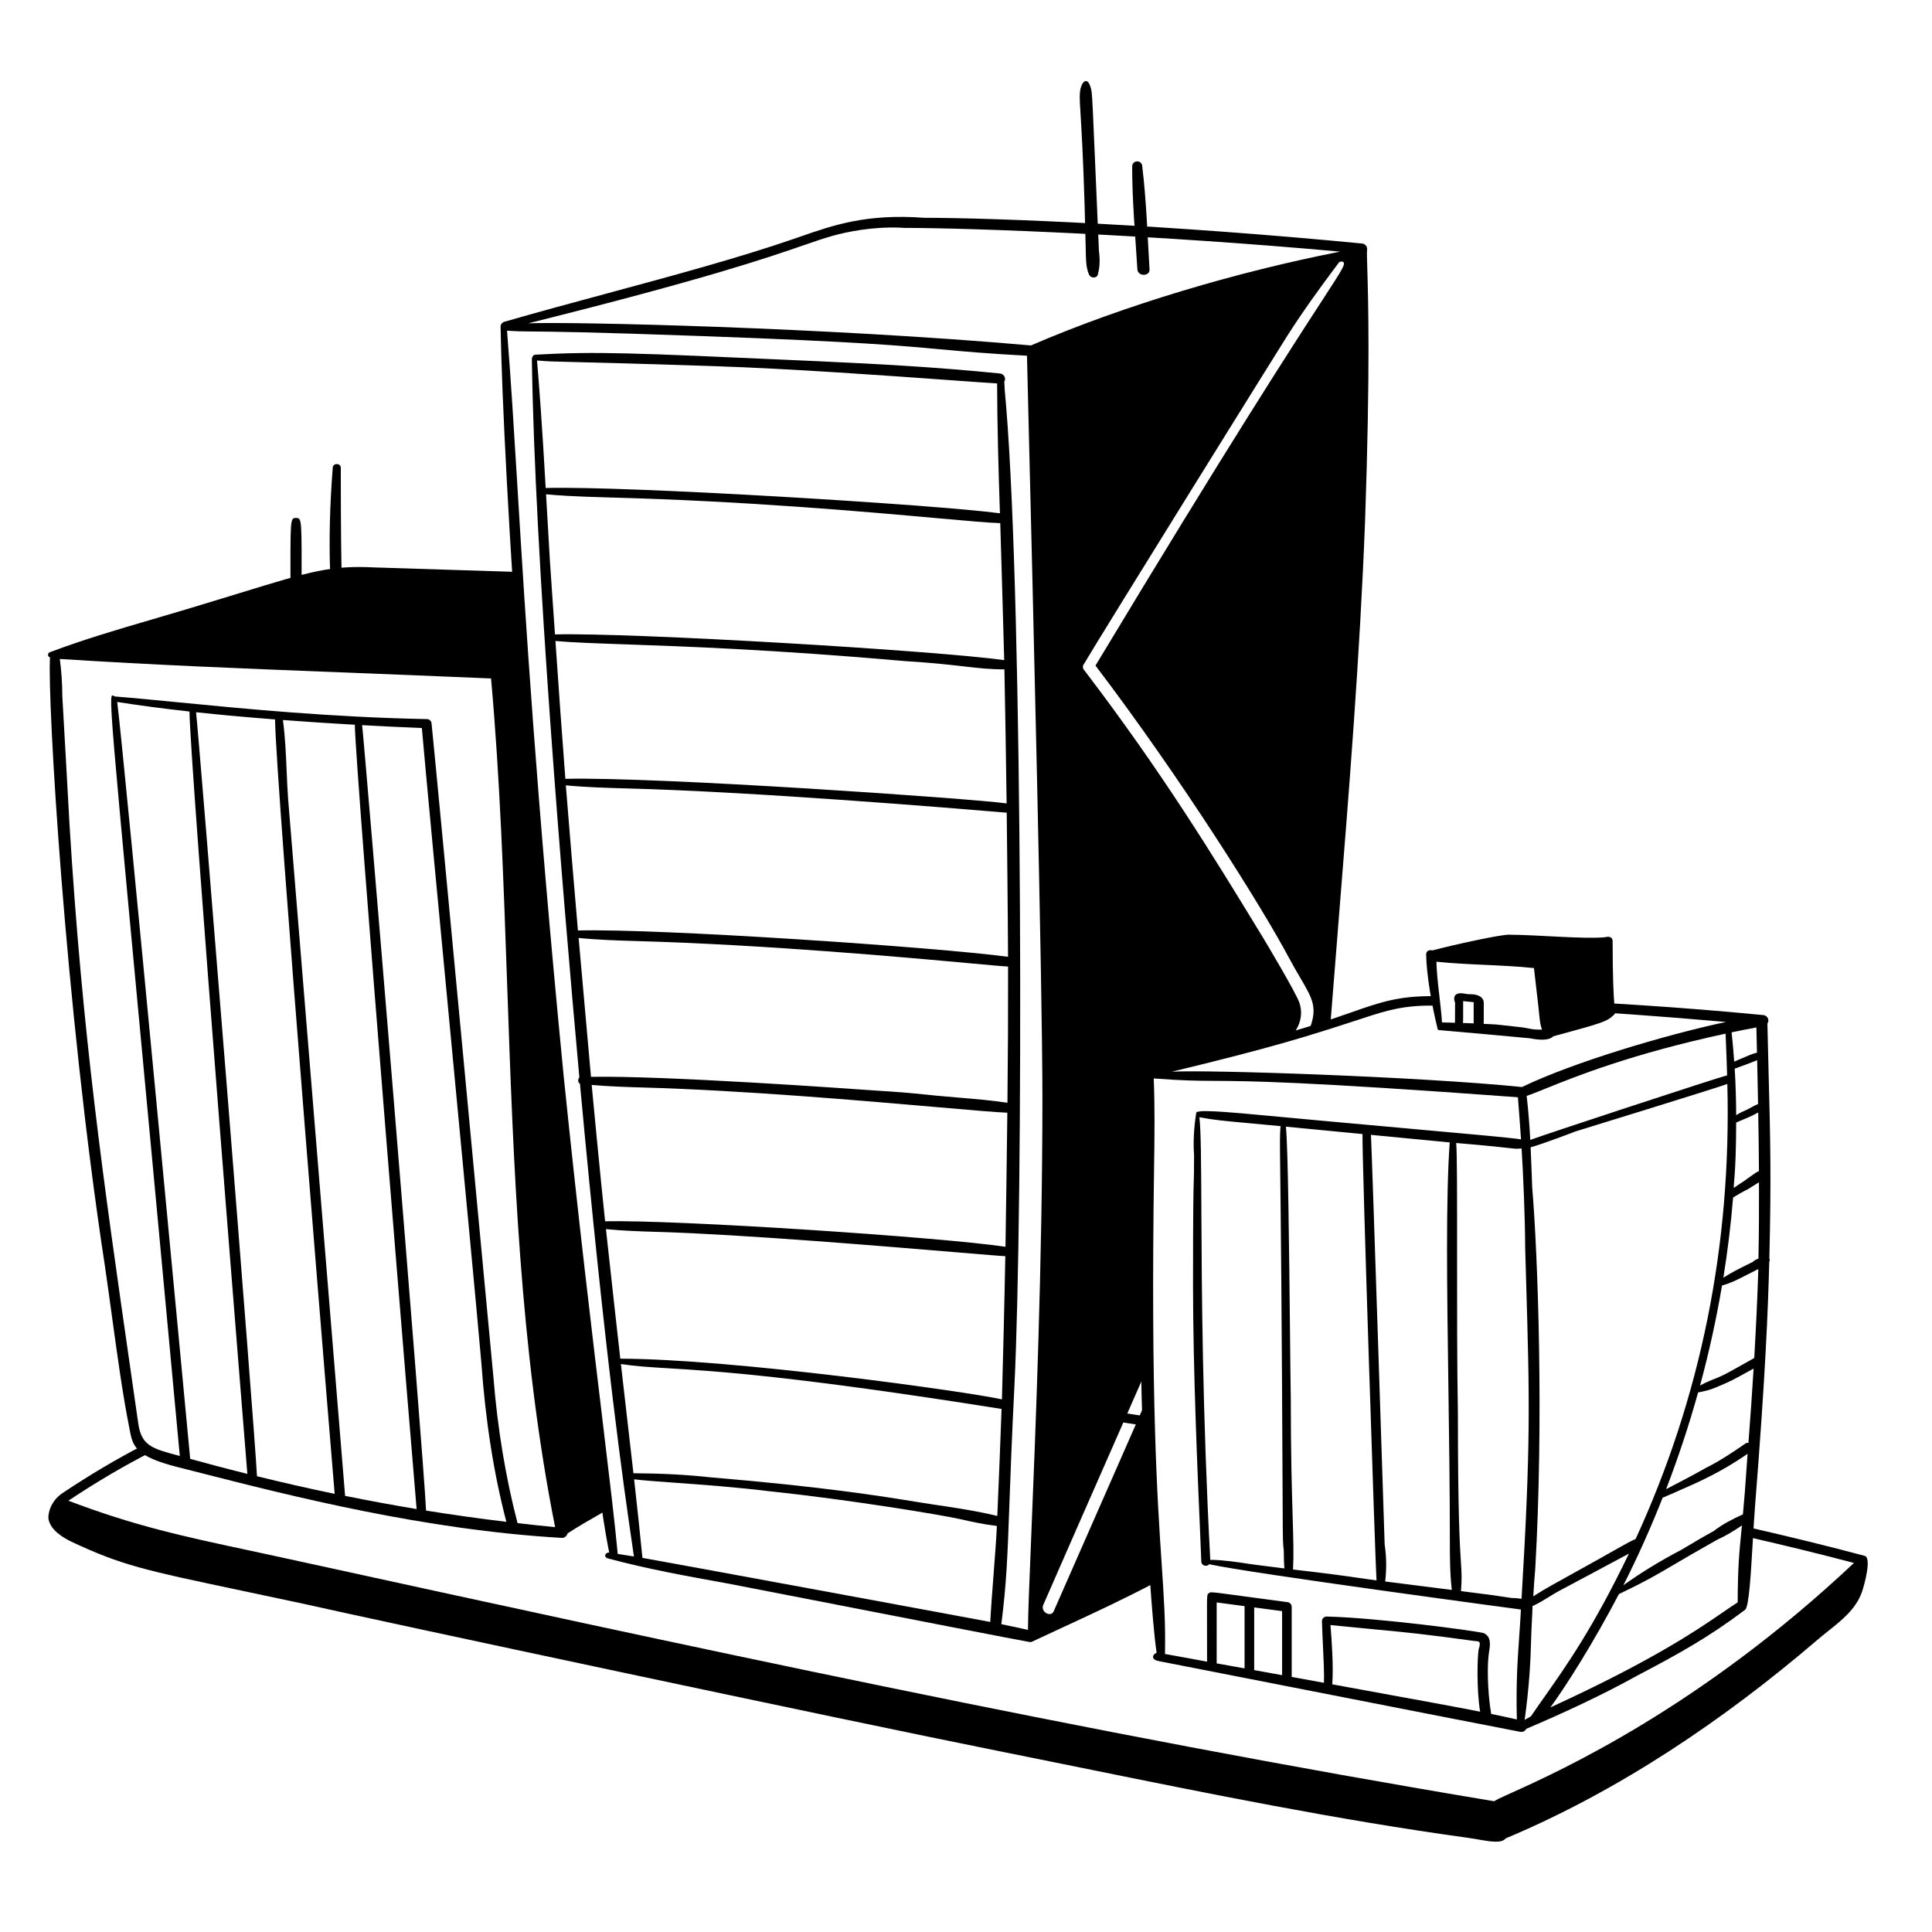 <svg width="154" height="154" viewBox="0 0 154 154" fill="none" xmlns="http://www.w3.org/2000/svg">
<path fill-rule="evenodd" clip-rule="evenodd" d="M11.333 115.242C9.302 116.297 7.211 117.527 5.007 118.997C3.837 119.777 3.833 120.948 3.864 121.074C4.029 121.979 5.016 122.554 5.673 122.882C9.712 124.776 11.505 125.154 19.276 126.793V126.794C20.672 127.088 22.261 127.423 24.091 127.816C30.258 129.213 67.257 137.106 79.59 139.573C81.815 140.018 84.043 140.471 86.275 140.925C96.418 142.986 106.635 145.062 116.919 146.48C117.208 146.52 117.499 146.57 117.784 146.619C118.799 146.796 119.711 146.953 120.015 146.539C129.039 142.757 137.407 137.094 144.792 130.776C145.089 130.516 145.404 130.266 145.721 130.013C146.812 129.147 147.929 128.259 148.41 126.911C148.614 126.339 149.198 124.168 148.64 124.02H148.64C145.779 123.253 142.665 122.491 139.36 121.736L139.301 122.504C142.29 123.189 145.13 123.883 147.779 124.583C135.528 136.115 124.299 141.184 120.477 142.908C119.683 143.267 119.209 143.482 119.112 143.579C86.814 138.209 54.326 131.11 22.896 124.241L22.673 124.193C21.688 123.978 20.758 123.778 19.868 123.587H19.865C14.577 122.454 10.729 121.63 5.451 119.621C7.755 118.087 9.934 116.816 12.05 115.734C11.774 115.588 11.527 115.424 11.333 115.242ZM42.561 106.883C43.627 107.013 45.002 107.183 46.647 107.391C46.617 107.127 46.586 106.864 46.556 106.601C44.915 106.396 43.544 106.23 42.483 106.104C42.509 106.364 42.535 106.623 42.561 106.883ZM83.117 111.642C83.108 111.899 83.098 112.154 83.087 112.406C85.863 112.821 88.698 113.253 91.567 113.701C91.557 113.444 91.548 113.188 91.538 112.931C88.69 112.486 85.875 112.056 83.117 111.642Z" fill="black"/>
<path fill-rule="evenodd" clip-rule="evenodd" d="M41.203 45.588C42.706 70.607 45.044 95.578 48.248 120.438C47.171 121.052 46.14 121.643 45.236 122.23C45.19 122.422 45.01 122.587 44.812 122.587C33.846 121.962 23.088 119.218 16.081 117.431C15.413 117.26 14.78 117.099 14.184 116.948C10.737 116.081 10.579 115.247 10.334 113.956C10.32 113.882 10.305 113.807 10.29 113.73C9.777 111.139 9.369 108.168 8.931 104.976C8.748 103.64 8.559 102.266 8.355 100.865C5.195 80.218 3.763 55.659 3.987 52.407C3.706 52.287 3.849 51.991 4.005 51.977C6.685 50.965 9.458 50.154 12.139 49.37L12.15 49.367C15.026 48.525 17.274 47.836 19.096 47.277C24.832 45.517 26.343 45.054 29.934 45.233C29.934 45.233 35.364 45.404 41.203 45.588ZM15.159 116.283C15.275 116.314 15.389 116.346 15.502 116.377C16.651 116.692 17.707 116.981 19.717 117.484C19.709 117.408 15.149 61.008 15.103 56.715C13.034 56.487 11.152 56.238 9.343 55.954C9.881 60.131 15.14 116.078 15.159 116.283ZM15.628 56.772C15.813 58.174 20.297 113.737 20.483 117.67V117.67C22.544 118.176 24.608 118.649 26.676 119.075C26.668 118.996 21.955 62.088 21.925 57.346C19.769 57.178 17.778 57.003 15.628 56.772ZM22.848 61.443C22.882 62.221 22.915 62.994 22.971 63.759H22.972L27.508 119.237C29.408 119.619 31.309 119.972 33.209 120.286C33.114 119.345 28.318 61.196 28.283 57.77C26.335 57.66 24.423 57.533 22.552 57.392C22.732 58.74 22.791 60.098 22.848 61.443ZM28.864 57.802C29.023 58.923 33.739 115.587 33.961 120.408C36.097 120.75 38.232 121.05 40.363 121.306C39.356 117.447 38.701 113.282 38.365 108.585C37.992 104.314 36.977 93.631 35.968 83.009C34.977 72.579 33.992 62.209 33.626 58.031C32.02 57.967 30.435 57.888 28.864 57.802ZM39.333 109.799C39.662 113.904 40.314 117.801 41.254 121.409C42.253 121.523 43.251 121.634 44.248 121.729C41.436 107.581 40.926 92.884 40.425 78.456C40.138 70.191 39.854 62.014 39.142 54.08C34.601 53.886 30.677 53.732 27.103 53.591C18.884 53.268 12.519 53.017 4.768 52.526C4.891 53.457 4.966 54.439 4.966 55.462C5.006 56.032 5.541 65.732 5.541 65.732C6.569 82.54 8.221 94.011 10.455 109.528C10.639 110.811 10.828 112.122 11.021 113.465C11.276 115.247 12.126 115.471 14.324 116.053L14.332 116.055C9.12 59.878 8.575 55.514 8.958 55.431C9.011 55.42 9.083 55.491 9.162 55.517C10.646 55.633 12.365 55.801 14.286 55.989C19.569 56.505 26.381 57.17 34.041 57.32C34.19 57.32 34.401 57.458 34.401 57.682C34.853 62.056 39.333 109.799 39.333 109.799Z" fill="black"/>
<path d="M23.597 41.287C23.105 41.287 23.153 41.385 23.153 47.24C23.153 47.721 24.041 47.995 24.041 47.24C24.041 41.422 24.088 41.287 23.597 41.287Z" fill="black"/>
<path d="M27.329 47.733C27.329 47.113 27.165 47.728 27.165 37.291C27.165 36.894 26.53 36.891 26.524 37.285C26.017 43.646 26.442 47.547 26.442 47.98C26.442 50.144 27.732 50.094 27.33 47.733H27.329Z" fill="black"/>
<path d="M87.597 20.02C87.033 7.132 87.092 7.478 86.926 6.94C86.648 6.033 86.184 6.555 86.094 7.266C85.966 8.299 86.315 9.339 86.546 19.942C86.56 20.601 86.546 21.282 86.804 21.885C86.984 22.245 87.492 22.158 87.515 21.852C87.663 21.326 87.692 20.672 87.597 20.02Z" fill="black"/>
<path d="M91.051 13.283C91.051 12.726 90.245 12.726 90.245 13.283C90.245 15.99 90.494 18.755 90.657 21.423C90.657 22.087 91.733 22.046 91.626 21.416C91.467 18.791 91.38 15.993 91.051 13.283V13.283Z" fill="black"/>
<path fill-rule="evenodd" clip-rule="evenodd" d="M108.972 19.903C108.995 19.714 108.887 19.481 108.625 19.417C93.675 17.962 79.484 17.361 73.678 17.361C69.079 17.022 66.45 17.936 63.772 18.868C63.6 18.928 63.427 18.988 63.254 19.048C58.89 20.552 53.634 21.972 48.399 23.386C45.613 24.138 42.833 24.889 40.197 25.65C40.019 25.702 39.897 25.866 39.901 26.052C40.093 37.1 42.154 71.079 46.142 105.866C47.695 119.42 48.356 122.726 48.514 123.518C48.551 123.704 48.561 123.751 48.547 123.759C48.543 123.762 48.536 123.76 48.526 123.758C48.522 123.757 48.516 123.755 48.51 123.755C48.271 123.755 48.055 124.113 48.48 124.228C51.602 125.068 54.843 125.652 57.978 126.216C58.446 126.301 62.232 127.039 66.663 127.903H66.664L66.665 127.904C73.134 129.165 80.975 130.694 81.872 130.848C81.917 130.855 81.953 130.862 81.986 130.868C82.067 130.884 82.114 130.893 82.161 130.889C82.226 130.884 82.29 130.853 82.442 130.779C82.486 130.758 82.537 130.733 82.6 130.703C83.326 130.361 84.077 130.013 84.853 129.654H84.854C87.085 128.622 89.526 127.494 92.164 126.1C91.9 121.394 91.651 116.399 91.484 111.386C87.916 119.505 84.779 126.645 84.021 128.364C83.812 128.996 82.928 128.503 83.151 127.946C83.629 126.831 87.289 118.505 91.414 109.127C91.179 100.776 91.198 92.496 91.78 85.561C91.78 85.561 99.668 83.525 103.097 82.582C103.179 82.395 103.257 82.22 103.329 82.056C103.721 81.426 103.822 80.628 103.572 79.919C103.273 79.075 100.881 75.074 100.56 74.548L100.434 74.342C96.713 68.243 92.624 61.541 86.405 53.395C86.3 53.294 86.283 53.062 86.403 52.927C87.8 50.545 101.939 27.816 102.597 26.788C103.9 24.75 105.188 22.972 106.721 20.928C106.78 20.852 106.993 20.804 107.085 20.899L107.085 20.9C107.256 21.076 106.998 21.472 105.385 23.955C103.07 27.518 97.964 35.379 87.321 53.054C94.261 62.185 100.623 72.371 102.712 76.29C103.066 76.953 103.383 77.495 103.654 77.959C104.683 79.717 105.064 80.368 104.302 82.241C104.837 82.08 105.428 81.877 106.044 81.658C106.251 78.989 106.466 76.311 106.682 73.626C107.535 63.02 108.398 52.295 108.811 41.488C109.23 29.462 109.059 23.796 108.986 21.372C108.961 20.549 108.947 20.1 108.972 19.902V19.903ZM78.934 129.286C77.951 129.09 52.798 124.451 51.209 124.179C51.012 122.173 50.782 120.032 50.545 117.914C51.162 117.999 52.29 118.08 53.707 118.182C55.885 118.338 58.746 118.544 61.488 118.887C67.624 119.526 75.126 120.764 76.603 121.105C77.484 121.308 78.485 121.522 79.462 121.633C79.423 122.552 79.31 124.028 79.196 125.522C79.091 126.904 78.984 128.302 78.934 129.286ZM72.945 119.697H72.944C70.444 119.289 65.667 118.511 56.58 117.753C54.743 117.549 52.738 117.447 50.49 117.431C50.346 116.148 49.956 112.762 49.701 110.549L49.701 110.548C49.605 109.718 49.529 109.052 49.492 108.727C50.676 108.908 51.759 108.974 53.262 109.064C56.967 109.288 63.222 109.666 79.835 112.308C79.735 115.172 79.615 118.035 79.495 120.836C77.939 120.457 76.195 120.186 74.181 119.893V119.892C73.849 119.844 73.442 119.778 72.945 119.697ZM48.693 39.657C59.56 39.944 69.1 40.801 74.755 41.309C77.228 41.531 78.957 41.686 79.73 41.698C79.743 42.086 80.021 51.456 80.045 52.619C74.531 51.856 50.52 50.417 44.238 50.569C44.129 48.946 44.061 47.99 44.003 47.195C43.882 45.506 43.813 44.543 43.529 39.464C43.528 39.452 43.526 39.443 43.524 39.435C43.522 39.425 43.52 39.418 43.523 39.413C43.531 39.398 43.576 39.402 43.752 39.418C44.178 39.459 45.377 39.571 48.692 39.657H48.693ZM43.496 38.899C43.247 34.325 42.929 30.106 42.806 28.735C43.75 28.811 43.938 28.816 45.382 28.849C46.934 28.885 49.938 28.955 56.893 29.184C63.01 29.385 70.847 29.95 75.727 30.302C77.375 30.421 78.686 30.516 79.48 30.564C79.49 34.019 79.591 37.5 79.704 40.914C74.578 40.229 49.908 38.719 43.497 38.899H43.496ZM72.182 52.699C74.387 52.837 75.769 52.996 76.874 53.123C78.032 53.257 78.886 53.355 80.062 53.356C80.134 56.918 80.19 60.496 80.237 64.04C77.338 63.643 52.345 61.907 45.065 62.081C44.789 58.436 44.52 54.757 44.274 51.094C45.593 51.213 47.378 51.275 49.777 51.359C54.494 51.523 61.586 51.769 72.183 52.699H72.182ZM49.902 62.843C60.345 63.115 76.189 64.441 79.594 64.726C79.979 64.758 80.205 64.777 80.246 64.78C80.263 66.04 80.344 73.733 80.35 76.266C74.572 75.495 52.51 73.998 46.067 74.169C45.878 72.044 45.235 64.34 45.102 62.6C46.707 62.753 48.329 62.801 49.902 62.843H49.902ZM77.395 76.791H77.396C79.008 76.938 80.058 77.035 80.354 77.042C80.361 80.657 80.344 84.285 80.303 87.901C79.023 87.707 77.69 87.596 76.398 87.49L76.377 87.488C74.824 87.36 74.116 87.286 73.525 87.224C72.653 87.133 72.035 87.067 69.334 86.897L69.246 86.891C67.957 86.799 52.952 85.723 47.107 85.835L46.122 74.764C47.669 74.919 49.219 74.967 50.721 75.01L50.72 75.011C61.143 75.306 72.193 76.316 77.395 76.791ZM51.293 86.686C59.266 86.912 68.689 87.73 74.695 88.251H74.696C77.409 88.487 79.424 88.662 80.295 88.694C80.253 92.074 80.207 95.7 80.147 99.381C74.932 98.606 53.79 97.207 48.232 97.352C47.87 93.96 47.184 86.719 47.163 86.482C48.553 86.602 49.942 86.647 51.293 86.686ZM52.483 98.196C59.191 98.395 70.66 99.354 76.51 99.843C78.536 100.012 79.888 100.125 80.134 100.13C80.089 102.781 79.903 110.388 79.864 111.545C77.163 110.936 58.426 108.319 49.443 108.301C49.363 107.593 48.594 100.716 48.3 97.973C49.67 98.109 51.096 98.156 52.483 98.197V98.196ZM79.817 129.464C80.534 129.612 81.24 129.761 81.94 129.92C81.94 128.788 82.048 126.152 82.198 122.494C82.537 114.208 83.091 100.682 83.091 87.528C83.091 78.243 82.314 46.837 81.996 33.941V33.939C81.913 30.623 81.862 28.532 81.861 28.355C78.542 28.173 76.778 28.011 74.969 27.845C71.781 27.551 68.452 27.245 56.233 26.799C46.878 26.458 43.916 26.435 42.432 26.423C41.582 26.417 41.218 26.414 40.415 26.357C40.717 30.145 40.961 34.142 41.245 38.804C41.885 49.313 42.732 63.203 44.924 85.708C46.084 97.034 47.186 106.208 48.006 113.032C48.581 117.823 49.018 121.456 49.238 123.863C49.669 123.926 50.099 123.996 50.53 124.067C50.492 123.787 50.434 123.391 50.357 122.865C49.804 119.089 48.271 108.625 46.228 86.379C46.034 86.294 46.067 85.957 46.182 85.881C44.79 70.601 42.627 44.345 42.396 28.703C42.385 28.408 42.533 28.28 42.675 28.272C47.532 27.999 50.563 28.136 63.088 28.698L65.123 28.789C69.896 29.003 74.828 29.275 79.765 29.777C80.05 29.846 80.21 30.175 80.051 30.421C80.068 30.925 80.111 31.381 80.152 31.834C80.167 32.005 80.183 32.174 80.197 32.346C81.546 48.618 81.569 96.286 80.853 110.6C80.647 114.714 80.541 117.651 80.457 119.977C80.312 124.002 80.233 126.191 79.817 129.464ZM82.177 27.535C65.666 26.086 45.558 25.634 42.109 25.771C56.225 22.255 61.238 20.523 64.072 19.545C65.865 18.925 66.785 18.608 68.588 18.33C69.87 18.147 71.051 18.091 72.107 18.166C77.522 18.166 92.409 18.744 106.819 20.058C98.659 21.655 89.627 24.322 82.177 27.535Z" fill="black"/>
<path fill-rule="evenodd" clip-rule="evenodd" d="M114.398 79.404C111.511 79.367 110.07 79.87 107.634 80.723C106.133 81.247 104.255 81.904 101.43 82.648C100.361 82.942 99.245 83.228 98.105 83.519C95.951 84.07 93.719 84.641 91.583 85.327C91.479 85.36 91.407 85.454 91.401 85.563C90.921 95.242 90.579 103.925 91.314 119.846C91.423 122.364 91.807 129.137 92.194 131.745C92.082 131.78 91.925 131.9 91.911 132.048C91.894 132.224 92.056 132.347 92.392 132.412C93.065 132.542 96.93 133.3 101.626 134.22C109.588 135.781 119.937 137.81 121.17 138.042C121.382 138.082 121.566 137.992 121.658 137.806C124.521 136.593 127.735 135.102 130.455 133.591C133.802 131.829 136.091 130.58 139.116 128.308C139.416 128.008 139.563 125.453 139.708 122.953C139.766 121.959 139.823 120.974 139.888 120.143C140.734 109.466 140.928 104.394 141.028 100.566C141.093 100.474 141.083 100.414 141.034 100.33C141.196 93.913 141.106 90.49 140.99 86.115C140.954 84.739 140.915 83.268 140.88 81.579L140.882 81.58C141.053 81.35 140.928 80.996 140.609 80.918C133.736 80.248 127.568 79.9 123.017 79.706C123.047 79.956 123.078 80.205 123.11 80.455C128.007 80.68 132.179 80.992 137.573 81.461C132.726 82.494 125.33 84.704 121.32 86.647C113.098 85.817 96.255 85.257 93.408 85.426C101.597 83.456 104.406 82.542 108.241 81.294C108.399 81.243 108.559 81.19 108.721 81.138H108.721L108.744 81.13C110.468 80.57 111.916 80.099 114.451 80.162C114.467 80.162 114.483 80.162 114.5 80.162C114.464 79.909 114.43 79.656 114.398 79.404ZM139.352 93.902C139.981 93.451 140.03 93.416 140.205 93.352H140.206C140.195 91.79 140.177 90.232 140.148 88.673C139.805 88.866 139.498 89.018 138.955 89.238C138.758 89.316 138.717 89.336 138.676 89.356C138.634 89.377 138.591 89.399 138.391 89.479C138.38 93.8 138.132 94.641 138.214 94.675C138.235 94.683 138.277 94.639 138.351 94.587L138.381 94.567C138.576 94.43 138.776 94.291 138.976 94.171C139.12 94.068 139.245 93.979 139.352 93.902ZM139.55 88.293C139.736 88.19 139.924 88.085 140.136 88C140.114 86.831 140.09 85.67 140.063 84.509C139.767 84.634 139.242 84.835 138.274 85.183C138.347 86.387 138.384 87.629 138.391 88.893C138.576 88.772 138.772 88.66 138.992 88.572C139.189 88.493 139.369 88.394 139.55 88.293ZM140.049 83.91L140.002 81.899C139.356 82.017 138.698 82.147 138.026 82.289C138.11 83.046 138.178 83.827 138.233 84.623C138.406 84.549 138.566 84.48 138.716 84.415C139.305 84.159 139.721 83.978 140.049 83.91ZM128.954 123.423C129.847 122.92 129.849 122.918 130.378 122.668V122.667C135.559 111.403 138.023 99.278 137.686 86.404C136.634 86.786 125.585 90.186 125.585 90.186C125.473 90.23 123.062 91.159 122.006 91.452C122.056 92.479 122.129 94.595 122.129 94.595C122.6 100.243 123.047 113.271 122.376 125.027C122.311 125.774 122.261 126.504 122.216 127.245C122.725 126.916 123.247 126.606 123.768 126.318C126.758 124.661 128.186 123.857 128.954 123.423ZM121.691 87.353C121.825 88.515 121.914 89.69 121.979 90.864V90.863C122.941 90.491 136.868 85.91 137.67 85.716C137.636 84.616 137.596 83.508 137.547 82.391C130.006 84.021 125.571 85.813 123.185 86.777C122.547 87.035 122.055 87.233 121.691 87.353ZM98.14 132.795C98.595 132.876 99.038 132.955 99.205 132.985V128.025L96.982 127.73V132.589C97.186 132.626 97.669 132.712 98.14 132.795ZM99.972 133.124L102.196 133.527V128.423L99.972 128.128V133.124ZM106.051 129.535C106.153 130.714 106.297 132.807 106.196 134.258H106.196C114.503 135.779 115.718 135.996 116.931 136.232C117.242 136.292 117.551 136.354 117.98 136.439C117.691 134.669 117.754 132.009 117.874 131.412C117.878 131.391 117.885 131.376 117.894 131.36C117.918 131.311 117.953 131.243 117.954 130.962C117.897 130.821 117.754 130.81 117.575 130.81C113.443 130.242 112.125 130.118 109.649 129.884C108.696 129.794 107.572 129.688 106.051 129.535ZM118.862 136.617C119.543 136.757 120.227 136.9 120.907 137.057L120.909 137.059C120.836 134.22 120.961 132.407 121.098 130.419C121.145 129.747 121.192 129.055 121.234 128.296C121.158 128.287 99.699 125.416 96.388 124.685C96.181 124.921 95.755 124.809 95.755 124.448C95.74 123.968 95.701 123.075 95.65 121.885C95.461 117.517 95.097 109.145 95.097 102.494C95.097 96.007 95.13 94.984 95.153 94.222C95.168 93.769 95.179 93.408 95.179 92.052C95.104 91.087 95.161 89.943 95.344 88.752C95.349 88.66 95.413 88.611 95.477 88.611C95.485 88.611 95.494 88.616 95.501 88.621C95.506 88.624 95.511 88.627 95.515 88.629C95.687 88.424 99.414 88.78 100.012 88.838C100.04 88.841 100.062 88.842 100.075 88.844C104.007 89.214 108.047 89.576 111.531 89.89C116.809 90.364 120.814 90.723 121.241 90.822C121.149 89.465 121.047 88.143 120.992 87.462C103.794 86.196 99.652 86.173 96.872 86.157C95.419 86.149 94.339 86.143 91.964 85.963C92.06 88.303 92.027 90.703 91.992 93.028C91.719 111.533 92.247 119.427 92.597 124.662C92.78 127.403 92.914 129.414 92.86 131.838C93.661 131.976 95.886 132.389 96.215 132.45C96.215 127.458 96.172 127.169 96.295 127.048C96.309 127.034 96.326 127.022 96.345 127.005C96.363 126.989 96.377 126.975 96.392 126.963C96.539 126.851 96.844 126.943 102.63 127.708C102.82 127.733 102.962 127.896 102.962 128.088V133.668L105.532 134.137C105.559 133.387 105.507 132.303 105.454 131.196C105.422 130.522 105.389 129.84 105.374 129.221C105.368 128.992 105.585 128.85 105.736 128.854C109.782 128.95 117.468 129.974 118.261 130.173C118.903 130.447 118.775 131.198 118.69 131.695C118.544 132.549 118.541 134.706 118.862 136.617ZM109.278 90.46C109.34 91.207 110.372 123.128 110.372 123.128V123.129C110.519 124.078 110.528 125.086 110.414 126.06L115.724 126.734C115.57 125.379 115.568 124.086 115.568 122.72C115.568 118.74 115.508 114.54 115.451 110.466C115.342 102.763 115.239 95.513 115.557 91.062L109.278 90.46ZM102.826 106.158C102.85 108.454 102.869 110.409 102.889 111.536C102.889 115.955 102.975 118.816 103.037 120.888C103.093 122.746 103.129 123.967 103.068 125.105C106.163 125.463 107.269 125.625 108.208 125.762C108.678 125.83 109.107 125.893 109.722 125.971C109.66 125.564 108.546 91.878 108.606 90.395L102.499 89.806C102.672 91.346 102.761 99.981 102.826 106.158ZM95.605 89.054C96.708 89.269 97.568 89.348 99.674 89.541C100.335 89.602 101.119 89.673 102.071 89.764C102.014 90.574 102.016 90.722 102.047 93.421C102.087 96.782 102.173 104.097 102.249 121.568C102.249 121.614 102.249 121.661 102.249 121.708C102.252 122.331 102.255 123.019 102.331 123.624C102.331 124.111 102.342 124.558 102.375 125.019C102.232 124.999 101.905 124.959 101.518 124.911C100.82 124.824 99.928 124.714 99.586 124.661C98.565 124.504 97.513 124.345 96.471 124.334C95.838 112.46 95.791 102.763 95.761 96.454C95.743 92.707 95.731 90.155 95.605 89.054ZM120.479 127.374C120.739 127.374 121.012 127.398 121.282 127.441H121.283C122.022 114.988 121.929 111.781 121.642 101.883C121.619 101.116 121.596 100.309 121.571 99.454C121.571 97.166 121.405 93.393 121.287 91.543C120.863 91.577 120.861 91.577 120.303 91.513C119.751 91.45 118.655 91.325 116.071 91.109C116.148 91.919 116.146 95.428 116.144 99.719C116.142 103.889 116.14 108.798 116.209 112.686C116.209 120.817 116.369 123.297 116.454 124.592C116.508 125.43 116.53 125.772 116.456 126.827C118.033 127.027 118.456 127.078 118.877 127.137C119.215 127.184 119.551 127.236 120.479 127.374ZM121.53 137.096C121.724 136.979 121.871 136.896 122.02 136.82H122.021C122.361 136.318 122.719 135.812 123.095 135.278C124.853 132.785 127.029 129.697 129.84 123.84C129.522 124.018 124.206 126.849 124.206 126.849C123.984 126.973 123.746 127.12 123.5 127.271C123.06 127.542 122.596 127.829 122.154 128.024C122.166 128.046 122.142 128.513 122.114 129.073C122.087 129.602 122.056 130.214 122.047 130.618C122.006 132.501 121.885 134.521 121.53 137.096ZM137.372 128.49C137.807 128.191 138.177 127.937 138.511 127.725L138.51 127.724C138.52 124.921 138.644 123.675 138.789 122.202C138.808 122.003 138.829 121.8 138.849 121.589C138.229 122.022 137.574 122.417 136.861 122.741C135.197 123.677 134.152 124.293 133.336 124.773C131.905 125.615 131.175 126.045 129.043 127.067C127.007 130.956 124.815 134.418 123.577 136.102C131.764 132.345 135.304 129.912 137.372 128.49ZM136.595 122.043C137.262 121.522 138.02 121.125 138.93 120.707V120.706C139.061 119.306 139.134 118.24 139.199 117.296C139.232 116.802 139.264 116.341 139.301 115.884C137.84 116.879 136.471 117.68 134.065 118.713C134.039 118.725 133.971 118.754 133.876 118.797C133.562 118.938 132.95 119.213 132.53 119.382C131.59 121.759 130.55 124.093 129.397 126.365C130.782 125.369 132.3 124.438 134.047 123.522L134.077 123.504C134.872 123.027 135.699 122.531 136.595 122.043ZM139.133 115.061C139.208 115.011 139.291 114.998 139.368 115.017V115.016C139.527 112.951 139.665 110.979 139.78 109.087L139.688 109.139C138.179 109.976 137.834 110.168 136.611 110.657C136.214 110.816 135.856 110.89 135.561 110.95C135.488 110.965 135.42 110.979 135.356 110.993C134.628 113.603 133.778 116.179 132.803 118.705C132.883 118.659 133.08 118.557 133.351 118.416C133.983 118.089 135.021 117.551 135.935 117.029C137.119 116.437 138.123 115.76 139.133 115.061ZM139.831 108.25C139.974 105.796 140.082 103.475 140.153 101.256H140.154C140.155 101.195 140.159 101.172 140.152 101.168C140.144 101.164 140.118 101.19 140.05 101.207C139.76 101.353 139.51 101.482 139.286 101.597C138.453 102.025 137.989 102.264 137.262 102.471C136.808 105.15 136.224 107.813 135.511 110.441C135.79 110.287 136.059 110.154 136.361 110.033C136.789 109.862 137.027 109.767 137.258 109.66C137.691 109.459 138.102 109.212 139.706 108.32C139.744 108.284 139.787 108.264 139.831 108.25ZM139.708 100.589C139.836 100.466 139.997 100.384 140.166 100.321V100.322C140.207 98.306 140.217 96.275 140.209 94.239C140.143 94.278 139.343 94.78 139.343 94.78C138.89 95.007 138.512 95.231 138.146 95.45C137.972 97.586 137.712 99.722 137.369 101.847C138.007 101.435 138.572 101.154 139.32 100.783C139.444 100.721 139.573 100.657 139.708 100.589Z" fill="black"/>
<path d="M128.544 75.03C128.544 74.765 128.36 74.593 127.945 74.706C126.297 74.871 122.447 74.512 120.364 74.507C119.817 74.431 115.666 75.357 114.198 75.753C114.145 75.748 114.093 75.744 114.04 75.738C113.814 75.738 113.673 75.873 113.678 76.104C113.712 77.707 114.107 80.029 114.594 82.023C114.605 82.071 114.648 82.107 114.698 82.11C115.282 82.149 121.782 82.739 121.891 82.757C122.46 82.854 123.261 82.998 123.74 82.676C123.824 82.592 123.644 82.651 124.056 82.538C127.723 81.538 128.106 81.435 128.674 80.866C128.862 80.678 128.543 80.866 128.543 75.03L128.544 75.03ZM122.272 77.165C122.309 77.52 122.352 77.875 122.395 78.231C122.784 81.416 122.682 81.374 122.914 82.073C122.432 82.06 122.408 82.099 121.64 81.943C121.363 81.887 121.521 81.913 119.225 81.658C118.898 81.641 118.582 81.627 118.261 81.611C118.275 81.427 118.271 81.393 118.271 79.939C118.271 79.661 118.092 79.441 117.781 79.337C117.349 79.193 117.219 79.297 116.781 79.21C116.003 79.054 115.784 79.402 115.985 79.939C115.985 81.524 115.971 81.381 115.976 81.525C115.633 81.515 115.293 81.501 114.943 81.498C114.835 79.886 114.543 78.267 114.497 76.659C117.103 76.926 119.726 76.898 122.271 77.165L122.272 77.165ZM116.615 81.541C116.634 81.293 116.628 81.144 116.627 79.8C116.733 79.81 117.374 79.874 117.466 79.883V81.573C117.185 81.56 116.897 81.552 116.615 81.542V81.541Z" fill="black"/>
</svg>
